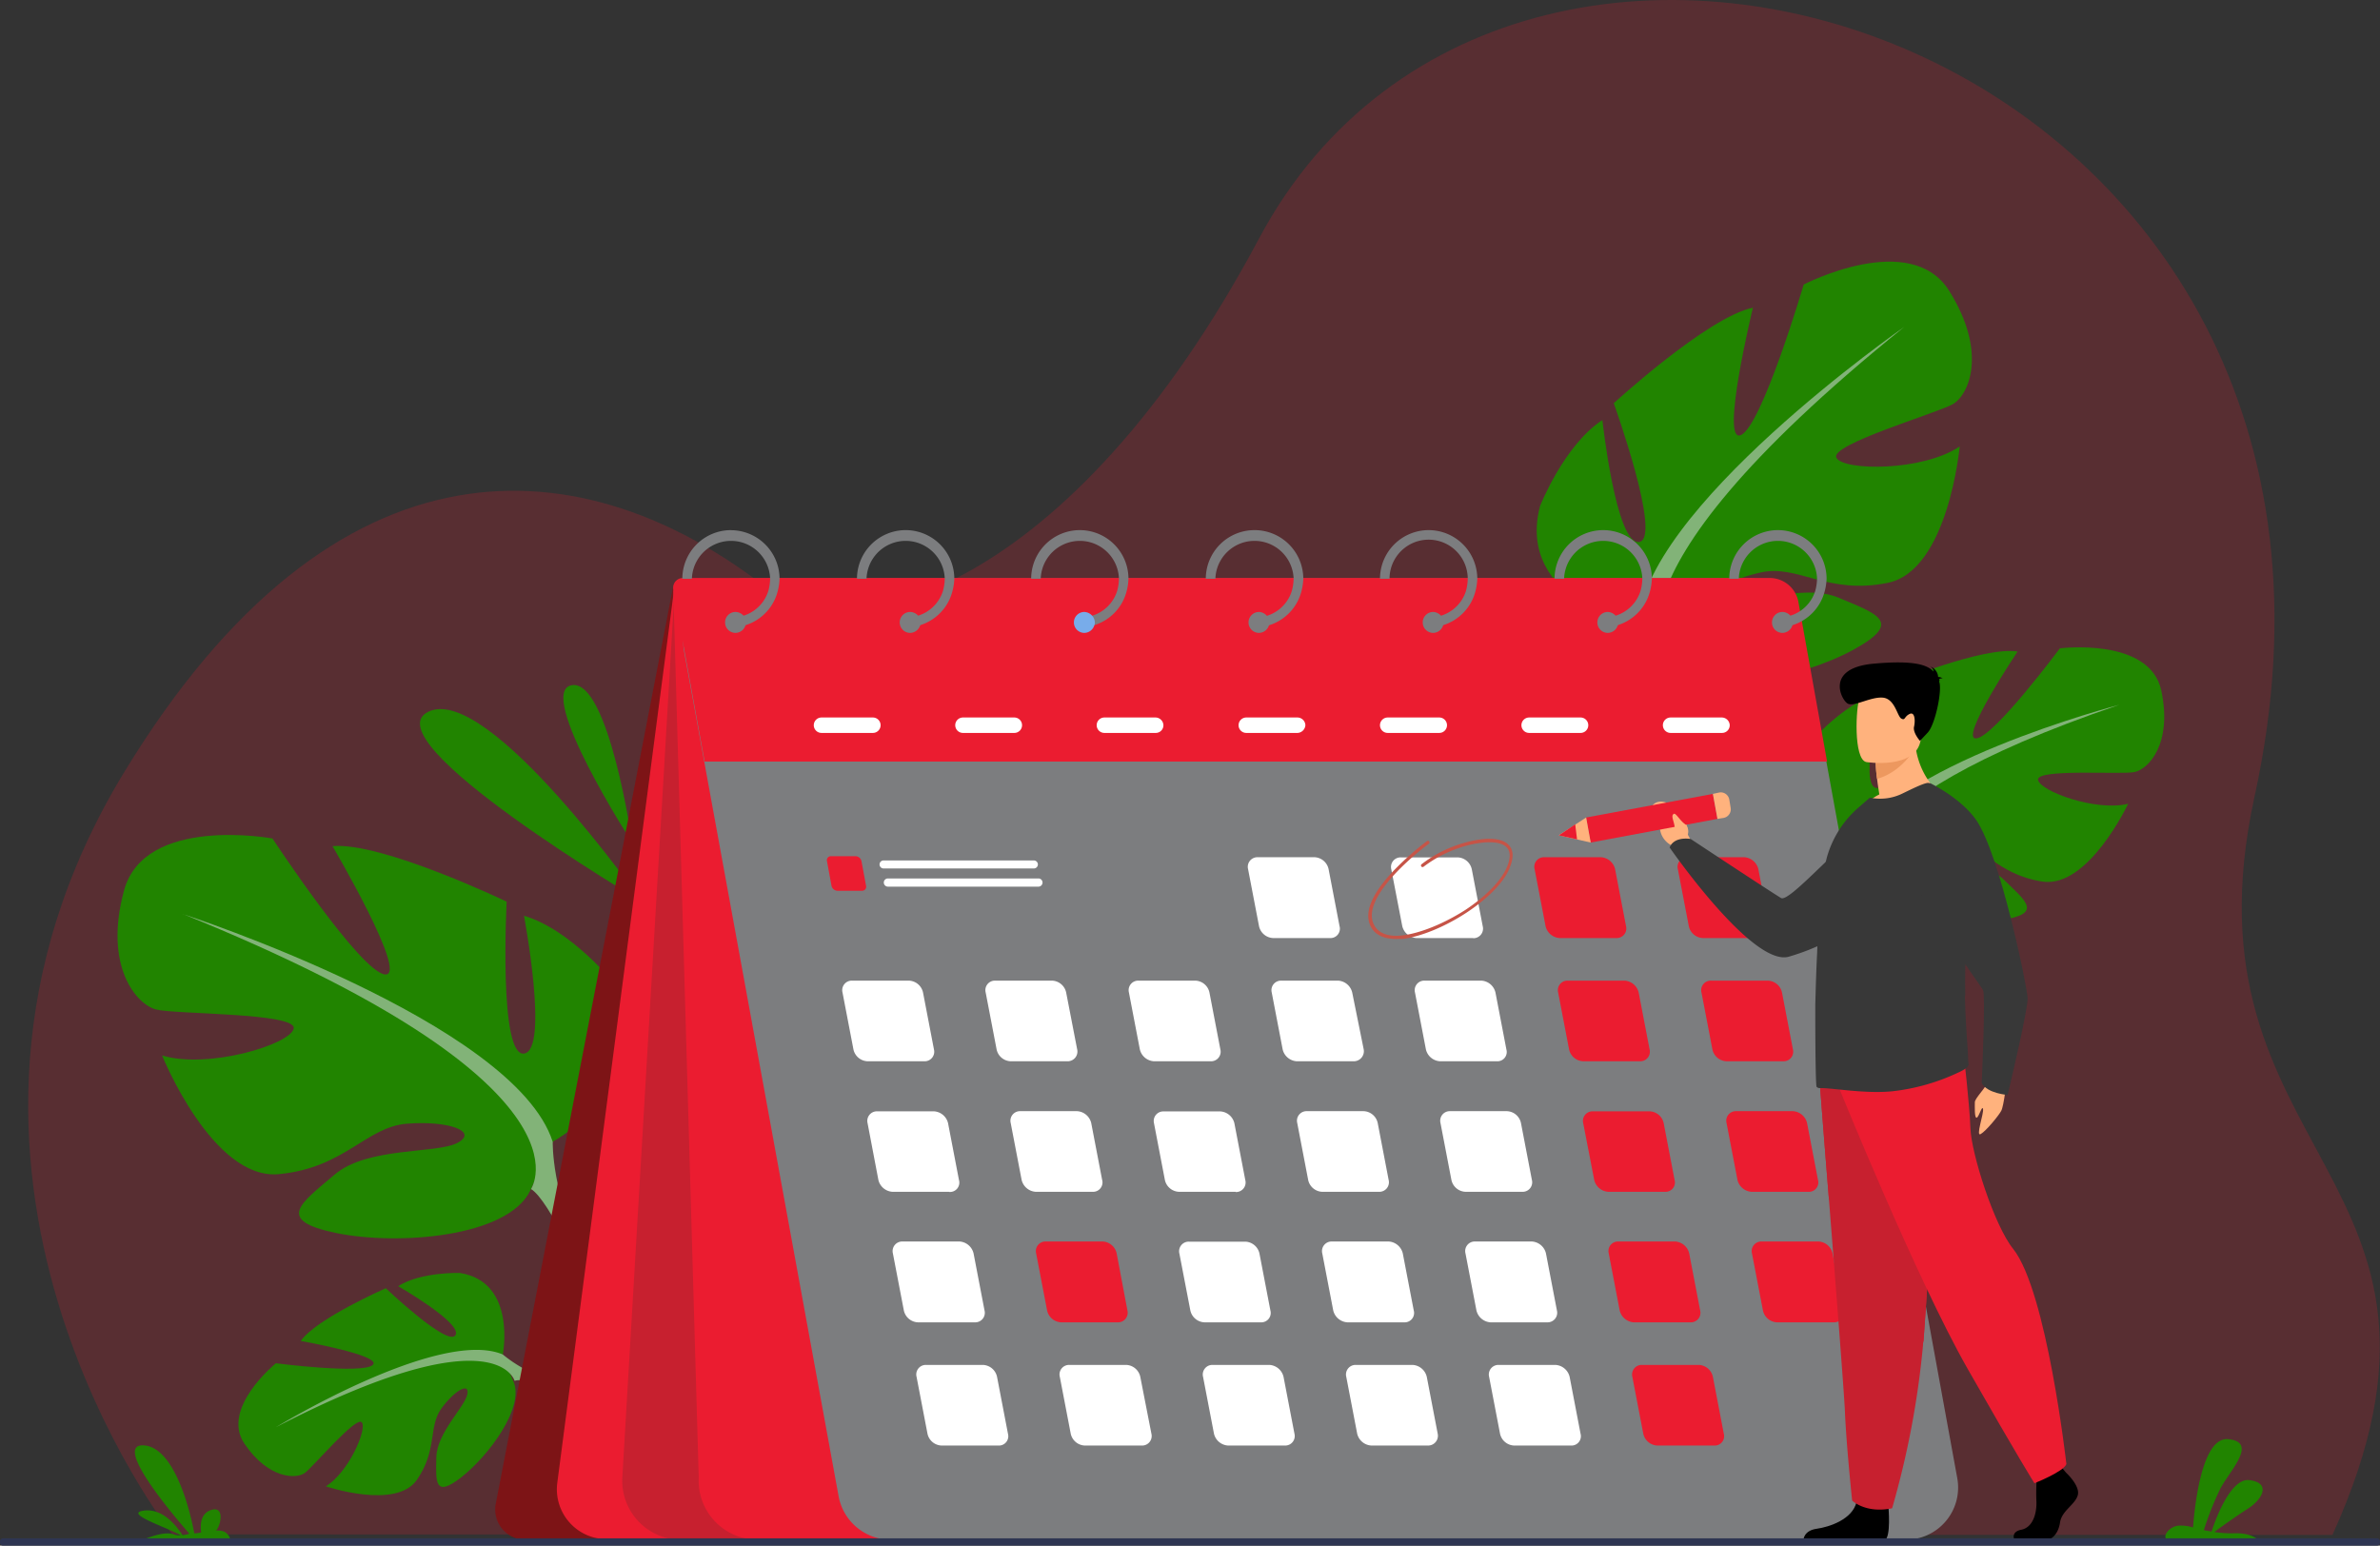 <svg xmlns="http://www.w3.org/2000/svg" id="Layer_1" data-name="Layer 1" viewBox="0 0 595.3 386.61"><rect x="0" y="0" width="595.3" height="386.61" fill="#333333" stroke="none"/><defs><style>.cls-1,.cls-7{fill:#eb1c30;}.cls-1{opacity:0.2;isolation:isolate;}.cls-2{fill:#218400;}.cls-3{fill:#82b378;}.cls-4{fill:#7d1416;}.cls-5{fill:#c7dcfb;}.cls-6{fill:#dfebfd;}.cls-8{fill:#c7202f;}.cls-9{fill:#7c7d7f;}.cls-10{fill:#78acea;}.cls-11{fill:#fff;}.cls-12{fill:#c65447;}.cls-13{fill:#ffb27d;}.cls-14{fill:#383838;}.cls-15{fill:#ed985f;}.cls-16{fill:#2e3552;}</style></defs><title>time</title><path class="cls-1" d="M43.11,406.8s-72.27-91.4-12.19-190.42c53.31-87.78,115.41-81.78,161-46.2,19.4,15.24,75.35,1.88,123-87.53,65-121.87,290.15-47.95,249,139.6-19.82,90.78,60.51,94,19.49,184.68L43.11,406.8Z" transform="translate(0 -23)"></path><path class="cls-2" d="M160.55,248.54S122.21,193.93,107.2,201,160.55,248.54,160.55,248.54Z" transform="translate(0 -23)"></path><path class="cls-2" d="M158.16,233.86S152.24,192.8,143,194.39,158.16,233.86,158.16,233.86Z" transform="translate(0 -23)"></path><path class="cls-2" d="M125.74,362s3.64-18.32-10.69-20.59c0,0-9.67-.34-15.47,3.3,0,0,16.26,9.33,14.33,12.28S96.5,345.23,96.5,345.23s-17.4,7.62-21.27,13.19c0,0,20.59,3.64,18,6S69,364,69,364s-13.88,11.26-7.85,20.13,13,8.87,15.13,7.28,12.85-14.33,14.22-12.63-3.3,12.52-9,16c0,0,17.52,5.92,22.75-1.59s2.84-13.31,6.14-17.86,7.17-6.71,6.49-3.53-7.63,9.67-7.74,15.7-.57,10.35,6.26,5,15.92-17.52,13-24Z" transform="translate(0 -23)"></path><path class="cls-3" d="M69,380s40.83-24.91,56.76-18.2a34.38,34.38,0,0,0,14.79,7.06l2.5,2.16s-11.49-3.64-14.33-2.62C128.7,368.43,124.37,351.37,69,380Z" transform="translate(0 -23)"></path><path class="cls-3" d="M140.53,368.89s12.62,1.59,19.9,13.08l-1.59,1s-9.67-10.69-17.52-12.51S140.53,368.89,140.53,368.89Z" transform="translate(0 -23)"></path><path class="cls-2" d="M138.25,308.6s29.69-16.61,15.81-39.13c0,0-11-13.88-23-17.41,0,0,6.37,33.67,0,34.47s-4.33-38-4.33-38-31.28-15-43.56-13.88c0,0,19.33,32.87,13.08,32.08s-28.1-34-28.1-34S36.1,226.81,31,245.81s3.19,28.43,8,29.69,35.26.79,34.46,4.77S52,290.51,40.54,287c0,0,12.62,31.29,29.23,29.69s21.73-11.83,32.08-12.62,17.86,1.93,12.63,4.77-22.53.91-30.83,8-15,11.37.34,14.56,43.11,1.14,48.69-10.69Z" transform="translate(0 -23)"></path><path class="cls-3" d="M45.66,251.61s83,27,92.59,57c0,0-.34,13.42,8,28.89v5.92s-8.75-20.14-13.42-23c-.11,0,18.43-26.05-87.13-68.82Z" transform="translate(0 -23)"></path><path class="cls-3" d="M146.1,337.49s12.86,19.45,5.46,43.11l-3.3-.91s3.19-26.05-3.52-39.24S146.1,337.49,146.1,337.49Z" transform="translate(0 -23)"></path><path class="cls-4" d="M168.4,169.59,124,399.15a7.57,7.57,0,0,0,7.4,9h23.43L168.4,169.59Z" transform="translate(0 -23)"></path><path class="cls-2" d="M463.47,235.23s-20-12.74-9.44-27.87c0,0,8.31-9.22,16.61-11.15,0,0-5.8,23.09-1.36,23.89s4.55-26.28,4.55-26.28,22.29-9.21,30.82-7.85c0,0-14.78,22.07-10.35,21.73s20.93-22.53,20.93-22.53,22.53-2.84,25.37,10.58-3.3,19.68-6.71,20.37-24.57-.91-24.12,1.93,14.45,8,22.53,6c0,0-10,21.27-21.5,19.45s-14.68-9.1-21.73-10.12-12.51.68-9,2.84,15.7,1.48,21.16,6.83,10,8.53-.91,10.12-30-.91-33.44-9.33l-3.42-8.64Z" transform="translate(0 -23)"></path><path class="cls-3" d="M530.13,199.28s-58.81,15.36-66.66,35.95c0,0-.22,9.32-6.59,19.79l-.23,4.09s6.82-13.65,10.24-15.47c0,.12-11.95-18.77,63.24-44.36Z" transform="translate(0 -23)"></path><path class="cls-5" d="M456.88,255s-9.67,13-5.58,29.8l2.28-.45s-1.14-18.32,4-27.08C462.79,248.31,456.88,255,456.88,255Z" transform="translate(0 -23)"></path><path class="cls-2" d="M409.67,179.94s-30.71-6.71-24.46-30.37c0,0,6-15.24,15.59-21.5,0,0,3.41,31.4,9.21,30.49s-6.37-34.7-6.37-34.7,23.55-21.61,34.81-23.89c0,0-8.31,34.24-3,31.85s15.7-37.65,15.7-37.65,26.73-13.88,36.4,1.59,4.89,26.05.91,28.33-30.94,10.12-29.12,13.42,21.61,3.41,30.83-2.84c0,0-2.85,31.05-18,34.12s-22.41-4.66-31.73-2.61-15.25,6.48-9.9,7.62,20.13-5.23,29.46-1.25,16.38,6,3.53,13-37.77,12.62-45.84,3.64l-8.08-9.22Z" transform="translate(0 -23)"></path><path class="cls-3" d="M476.33,104.75s-66.21,46.07-66.55,75.19c0,0,4,11.83.8,27.64l1.59,5.24s2.28-20.14,5.69-23.89c-.11,0-23.55-18.09,58.47-84.18Z" transform="translate(0 -23)"></path><path class="cls-6" d="M410.46,207.58s-6.14,20.59,6.72,39.59l2.73-1.71s-9.79-22.18-7.4-35.6S410.46,207.58,410.46,207.58Z" transform="translate(0 -23)"></path><path class="cls-7" d="M168.85,168.57,139.39,393.91A12.48,12.48,0,0,0,151.79,408H195L170.67,167.77l-1.82.8Z" transform="translate(0 -23)"></path><path class="cls-8" d="M168.85,168.57l-13.19,224a14.77,14.77,0,0,0,14.67,15.58h64.39L168.85,168.57Z" transform="translate(0 -23)"></path><path class="cls-7" d="M168.4,170.39l6.37,222.16a14.77,14.77,0,0,0,14.67,15.58h64.39L168.4,170.39Z" transform="translate(0 -23)"></path><path class="cls-9" d="M476.67,408.13H222.77a13.27,13.27,0,0,1-13-10.8L171.13,186.08a15.63,15.63,0,0,1,15.35-18.42H437.42a13.27,13.27,0,0,1,13,10.8l39.13,214.2a13.05,13.05,0,0,1-12.85,15.47Z" transform="translate(0 -23)"></path><path class="cls-7" d="M176.25,213.5H457l-7.17-39.93a7.32,7.32,0,0,0-7.16-6H170.79a2.46,2.46,0,0,0-2.39,2.85Z" transform="translate(0 -23)"></path><path class="cls-9" d="M182.84,155.6a12.18,12.18,0,0,0-12.17,12.17h2.39a9.79,9.79,0,0,1,19.57,0,12.3,12.3,0,0,1-.46,3.07A9.44,9.44,0,0,1,186,177a9.34,9.34,0,0,1-2.62.57v2.39a8.69,8.69,0,0,0,3.07-.57,12,12,0,0,0,8.08-8.53,14.16,14.16,0,0,0,.46-3.07,12.19,12.19,0,0,0-12.18-12.17Z" transform="translate(0 -23)"></path><path class="cls-9" d="M186.6,178.69a1.35,1.35,0,0,1-.12.68,2.66,2.66,0,0,1-2.5,1.94,2.62,2.62,0,1,1,0-5.24,2.77,2.77,0,0,1,2.05,1A2.71,2.71,0,0,1,186.6,178.69Z" transform="translate(0 -23)"></path><path class="cls-9" d="M226.53,155.6a12.19,12.19,0,0,0-12.18,12.17h2.39a9.79,9.79,0,0,1,19.57,0,12.3,12.3,0,0,1-.46,3.07,9.44,9.44,0,0,1-6.14,6.14,9.34,9.34,0,0,1-2.62.57v2.39a9.25,9.25,0,0,0,3.08-.57,12,12,0,0,0,8.07-8.53,14.16,14.16,0,0,0,.46-3.07A12.18,12.18,0,0,0,226.53,155.6Z" transform="translate(0 -23)"></path><path class="cls-9" d="M230.28,178.69a1.46,1.46,0,0,1-.11.68,2.68,2.68,0,0,1-2.51,1.94,2.62,2.62,0,0,1,0-5.24,2.76,2.76,0,0,1,2.05,1A2.71,2.71,0,0,1,230.28,178.69Z" transform="translate(0 -23)"></path><path class="cls-9" d="M270.09,155.6a12.18,12.18,0,0,0-12.17,12.17h2.39a9.79,9.79,0,0,1,19.57,0,12.3,12.3,0,0,1-.46,3.07,9.44,9.44,0,0,1-6.14,6.14,9.34,9.34,0,0,1-2.62.57v2.39a9.19,9.19,0,0,0,3.07-.57,12,12,0,0,0,8.08-8.53,14.14,14.14,0,0,0,.45-3.07A12.18,12.18,0,0,0,270.09,155.6Z" transform="translate(0 -23)"></path><path class="cls-10" d="M273.85,178.69a1.35,1.35,0,0,1-.12.68,2.66,2.66,0,0,1-2.5,1.94,2.62,2.62,0,0,1,0-5.24,2.77,2.77,0,0,1,2,1A2.71,2.71,0,0,1,273.85,178.69Z" transform="translate(0 -23)"></path><path class="cls-9" d="M313.77,155.6a12.18,12.18,0,0,0-12.17,12.17H304a9.79,9.79,0,0,1,19.57,0,12.3,12.3,0,0,1-.46,3.07A9.44,9.44,0,0,1,317,177a9.34,9.34,0,0,1-2.62.57v2.39a9.19,9.19,0,0,0,3.07-.57,12,12,0,0,0,8.08-8.53,14.16,14.16,0,0,0,.46-3.07A12.19,12.19,0,0,0,313.77,155.6Z" transform="translate(0 -23)"></path><path class="cls-9" d="M317.53,178.69a1.35,1.35,0,0,1-.12.68,2.66,2.66,0,0,1-2.5,1.94,2.62,2.62,0,0,1,0-5.24,2.77,2.77,0,0,1,2,1,2.71,2.71,0,0,1,.57,1.59Z" transform="translate(0 -23)"></path><path class="cls-9" d="M357.34,155.6a12.18,12.18,0,0,0-12.17,12.17h2.39a9.78,9.78,0,0,1,19.56,0,12.32,12.32,0,0,1-.45,3.07,9.46,9.46,0,0,1-6.14,6.14,9.34,9.34,0,0,1-2.62.57v2.39a9.24,9.24,0,0,0,3.07-.57,12,12,0,0,0,8.08-8.53,14.14,14.14,0,0,0,.45-3.07A12.18,12.18,0,0,0,357.34,155.6Z" transform="translate(0 -23)"></path><path class="cls-9" d="M361.1,178.69a1.35,1.35,0,0,1-.12.68,2.66,2.66,0,0,1-2.5,1.94,2.62,2.62,0,0,1,0-5.24,2.77,2.77,0,0,1,2,1,2.14,2.14,0,0,1,.57,1.59Z" transform="translate(0 -23)"></path><path class="cls-9" d="M401,155.6a12.18,12.18,0,0,0-12.17,12.17h2.39a9.79,9.79,0,0,1,19.57,0,12.3,12.3,0,0,1-.46,3.07,9.44,9.44,0,0,1-6.14,6.14,9.34,9.34,0,0,1-2.62.57v2.39a8.69,8.69,0,0,0,3.07-.57,12,12,0,0,0,8.08-8.53,14.16,14.16,0,0,0,.46-3.07A12.19,12.19,0,0,0,401,155.6Z" transform="translate(0 -23)"></path><path class="cls-9" d="M404.78,178.69a1.35,1.35,0,0,1-.12.68,2.66,2.66,0,0,1-2.5,1.94,2.62,2.62,0,0,1,0-5.24,2.77,2.77,0,0,1,2,1,2.71,2.71,0,0,1,.57,1.59Z" transform="translate(0 -23)"></path><path class="cls-9" d="M444.7,155.6a12.18,12.18,0,0,0-12.17,12.17h2.39a9.79,9.79,0,0,1,19.57,0,12.3,12.3,0,0,1-.46,3.07,9.44,9.44,0,0,1-6.14,6.14,9.34,9.34,0,0,1-2.62.57v2.39a9.29,9.29,0,0,0,3.08-.57,12,12,0,0,0,8.07-8.53,14.16,14.16,0,0,0,.46-3.07A12.19,12.19,0,0,0,444.7,155.6Z" transform="translate(0 -23)"></path><path class="cls-9" d="M448.46,178.69a1.35,1.35,0,0,1-.12.68,2.66,2.66,0,0,1-2.5,1.94,2.62,2.62,0,0,1,0-5.24,2.77,2.77,0,0,1,2.05,1,2.71,2.71,0,0,1,.57,1.59Z" transform="translate(0 -23)"></path><path class="cls-11" d="M338.57,288.46H324.35a3.86,3.86,0,0,1-3.52-2.95l-2.73-14.22a2.39,2.39,0,0,1,2.39-3H334.7a3.86,3.86,0,0,1,3.53,3l2.85,14.1a2.52,2.52,0,0,1-2.51,3.07Z" transform="translate(0 -23)"></path><path class="cls-11" d="M374.4,288.46H360.19a3.86,3.86,0,0,1-3.53-2.95l-2.73-14.22a2.39,2.39,0,0,1,2.39-3h14.22a3.85,3.85,0,0,1,3.52,3l2.73,14.22a2.33,2.33,0,0,1-2.39,2.95Z" transform="translate(0 -23)"></path><path class="cls-7" d="M410.24,288.46H396a3.76,3.76,0,0,1-3.53-2.95l-2.73-14.22a2.39,2.39,0,0,1,2.39-3h14.22a3.88,3.88,0,0,1,3.53,3l2.73,14.22A2.39,2.39,0,0,1,410.24,288.46Z" transform="translate(0 -23)"></path><path class="cls-11" d="M231.19,288.46H217a3.76,3.76,0,0,1-3.53-2.95l-2.73-14.22a2.39,2.39,0,0,1,2.39-3h14.22a3.76,3.76,0,0,1,3.53,3l2.73,14.22A2.39,2.39,0,0,1,231.19,288.46Z" transform="translate(0 -23)"></path><path class="cls-7" d="M215.6,245.81h-6.14a1.58,1.58,0,0,1-1.48-1.26l-1.13-6.14a1,1,0,0,1,1-1.25H214a1.58,1.58,0,0,1,1.48,1.25l1.14,6.14a1,1,0,0,1-1,1.26Z" transform="translate(0 -23)"></path><path class="cls-11" d="M267,288.46H252.8a3.74,3.74,0,0,1-3.52-2.95l-2.73-14.22a2.38,2.38,0,0,1,2.38-3h14.22a3.75,3.75,0,0,1,3.53,3l2.73,14.1A2.44,2.44,0,0,1,267,288.46Z" transform="translate(0 -23)"></path><path class="cls-11" d="M302.85,288.46H288.63a3.86,3.86,0,0,1-3.52-2.95l-2.73-14.22a2.39,2.39,0,0,1,2.39-3H299a3.74,3.74,0,0,1,3.52,3l2.73,14.22A2.39,2.39,0,0,1,302.85,288.46Z" transform="translate(0 -23)"></path><path class="cls-7" d="M446.07,288.46H431.85a3.76,3.76,0,0,1-3.53-2.95l-2.73-14.22a2.39,2.39,0,0,1,2.39-3H442.2a3.76,3.76,0,0,1,3.53,3l2.73,14.22A2.39,2.39,0,0,1,446.07,288.46Z" transform="translate(0 -23)"></path><path class="cls-11" d="M332.66,257.64H318.44a3.77,3.77,0,0,1-3.53-3l-2.73-14.22a2.4,2.4,0,0,1,2.39-3h14.22a3.77,3.77,0,0,1,3.53,3l2.73,14.22A2.35,2.35,0,0,1,332.66,257.64Z" transform="translate(0 -23)"></path><path class="cls-11" d="M368.49,257.64H354.27a3.89,3.89,0,0,1-3.53-3L348,240.46a2.4,2.4,0,0,1,2.39-3h14.22a3.77,3.77,0,0,1,3.53,3l2.73,14.22a2.4,2.4,0,0,1-2.39,3Z" transform="translate(0 -23)"></path><path class="cls-7" d="M404.32,257.64H390.1a3.87,3.87,0,0,1-3.52-3l-2.73-14.22a2.39,2.39,0,0,1,2.39-3h14.21a3.87,3.87,0,0,1,3.53,3l2.73,14.22a2.4,2.4,0,0,1-2.39,3Z" transform="translate(0 -23)"></path><path class="cls-7" d="M440.15,257.64H425.94a3.76,3.76,0,0,1-3.53-3l-2.73-14.22a2.4,2.4,0,0,1,2.39-3h14.22a3.87,3.87,0,0,1,3.52,3l2.73,14.22a2.39,2.39,0,0,1-2.39,3Z" transform="translate(0 -23)"></path><path class="cls-11" d="M344.94,321.11H330.72a3.74,3.74,0,0,1-3.52-3l-2.73-14.22a2.39,2.39,0,0,1,2.39-2.95h14.22a3.75,3.75,0,0,1,3.52,2.95l2.73,14.22A2.39,2.39,0,0,1,344.94,321.11Z" transform="translate(0 -23)"></path><path class="cls-11" d="M380.78,321.11H366.56a3.75,3.75,0,0,1-3.53-3l-2.73-14.22a2.39,2.39,0,0,1,2.39-2.95h14.22a3.74,3.74,0,0,1,3.52,2.95l2.73,14.22A2.38,2.38,0,0,1,380.78,321.11Z" transform="translate(0 -23)"></path><path class="cls-7" d="M416.49,321.11H402.27a3.85,3.85,0,0,1-3.52-3L396,303.93a2.39,2.39,0,0,1,2.39-2.95h14.22a3.74,3.74,0,0,1,3.52,2.95l2.73,14.22A2.34,2.34,0,0,1,416.49,321.11Z" transform="translate(0 -23)"></path><path class="cls-11" d="M237.45,321.11H223.23a3.86,3.86,0,0,1-3.53-3L217,303.93a2.39,2.39,0,0,1,2.39-2.95h14.22a3.86,3.86,0,0,1,3.52,2.95l2.73,14.22a2.34,2.34,0,0,1-2.38,3Z" transform="translate(0 -23)"></path><path class="cls-11" d="M273.28,321.11H259.06a3.87,3.87,0,0,1-3.53-3l-2.73-14.22a2.39,2.39,0,0,1,2.39-2.95h14.22a3.87,3.87,0,0,1,3.53,2.95l2.73,14.22A2.35,2.35,0,0,1,273.28,321.11Z" transform="translate(0 -23)"></path><path class="cls-11" d="M309.11,321.11H294.89a3.76,3.76,0,0,1-3.53-3l-2.73-14.22A2.39,2.39,0,0,1,291,301h14.22a3.86,3.86,0,0,1,3.53,2.95l2.73,14.22a2.39,2.39,0,0,1-2.39,3Z" transform="translate(0 -23)"></path><path class="cls-7" d="M452.33,321.11H438.11a3.86,3.86,0,0,1-3.53-3l-2.73-14.22a2.39,2.39,0,0,1,2.39-2.95h14.22a3.88,3.88,0,0,1,3.53,2.95l2.73,14.22a2.35,2.35,0,0,1-2.39,3Z" transform="translate(0 -23)"></path><path class="cls-11" d="M351.2,353.76H337a3.88,3.88,0,0,1-3.53-3l-2.73-14.22a2.4,2.4,0,0,1,2.39-3h14.22a3.88,3.88,0,0,1,3.53,3l2.73,14.22a2.35,2.35,0,0,1-2.39,3Z" transform="translate(0 -23)"></path><path class="cls-11" d="M387,353.76H372.81a3.87,3.87,0,0,1-3.52-3l-2.73-14.22a2.39,2.39,0,0,1,2.38-3h14.22a3.87,3.87,0,0,1,3.53,3l2.73,14.22a2.4,2.4,0,0,1-2.39,3Z" transform="translate(0 -23)"></path><path class="cls-7" d="M422.86,353.76H408.64a3.87,3.87,0,0,1-3.52-3l-2.73-14.22a2.39,2.39,0,0,1,2.39-3H419a3.87,3.87,0,0,1,3.52,3l2.73,14.22a2.39,2.39,0,0,1-2.39,3Z" transform="translate(0 -23)"></path><path class="cls-11" d="M243.82,353.76H229.6a3.76,3.76,0,0,1-3.53-3l-2.73-14.22a2.4,2.4,0,0,1,2.39-3H240a3.87,3.87,0,0,1,3.52,3l2.73,14.22A2.39,2.39,0,0,1,243.82,353.76Z" transform="translate(0 -23)"></path><path class="cls-7" d="M279.65,353.76H265.43a3.77,3.77,0,0,1-3.53-3l-2.73-14.22a2.4,2.4,0,0,1,2.39-3h14.22a3.77,3.77,0,0,1,3.53,3L282,350.8A2.4,2.4,0,0,1,279.65,353.76Z" transform="translate(0 -23)"></path><path class="cls-11" d="M315.37,353.76H301.26a3.77,3.77,0,0,1-3.53-3L295,336.58a2.4,2.4,0,0,1,2.39-3H311.5a3.77,3.77,0,0,1,3.53,3l2.73,14.22A2.35,2.35,0,0,1,315.37,353.76Z" transform="translate(0 -23)"></path><path class="cls-7" d="M458.7,353.76H444.48a3.76,3.76,0,0,1-3.53-3l-2.73-14.22a2.4,2.4,0,0,1,2.39-3h14.22a3.77,3.77,0,0,1,3.53,3l2.73,14.22A2.4,2.4,0,0,1,458.7,353.76Z" transform="translate(0 -23)"></path><path class="cls-11" d="M357.23,384.58H343a3.87,3.87,0,0,1-3.53-2.95l-2.73-14.22a2.4,2.4,0,0,1,2.39-3h14.22a3.88,3.88,0,0,1,3.53,3l2.73,14.22A2.45,2.45,0,0,1,357.23,384.58Z" transform="translate(0 -23)"></path><path class="cls-11" d="M393,384.58H378.73a3.76,3.76,0,0,1-3.53-2.95l-2.73-14.22a2.4,2.4,0,0,1,2.39-3h14.22a3.89,3.89,0,0,1,3.53,3l2.73,14.22a2.34,2.34,0,0,1-2.39,2.95Z" transform="translate(0 -23)"></path><path class="cls-7" d="M428.78,384.58H414.56a3.76,3.76,0,0,1-3.53-2.95l-2.73-14.22a2.4,2.4,0,0,1,2.39-3h14.22a3.77,3.77,0,0,1,3.53,3l2.73,14.22a2.34,2.34,0,0,1-2.39,2.95Z" transform="translate(0 -23)"></path><path class="cls-11" d="M249.73,384.58H235.51a3.74,3.74,0,0,1-3.52-2.95l-2.73-14.22a2.39,2.39,0,0,1,2.38-3h14.22a3.76,3.76,0,0,1,3.53,3l2.73,14.22A2.34,2.34,0,0,1,249.73,384.58Z" transform="translate(0 -23)"></path><path class="cls-11" d="M285.56,384.58H271.34a3.75,3.75,0,0,1-3.52-2.95l-2.73-14.22a2.39,2.39,0,0,1,2.39-3H281.7a3.76,3.76,0,0,1,3.52,3L288,381.63A2.39,2.39,0,0,1,285.56,384.58Z" transform="translate(0 -23)"></path><path class="cls-11" d="M321.4,384.58H307.18a3.86,3.86,0,0,1-3.53-2.95l-2.73-14.22a2.4,2.4,0,0,1,2.39-3h14.22a3.87,3.87,0,0,1,3.52,3l2.73,14.22a2.38,2.38,0,0,1-2.38,2.95Z" transform="translate(0 -23)"></path><path class="cls-11" d="M258.6,240.23H221a1,1,0,0,1,0-2H258.6a1,1,0,1,1,0,2Z" transform="translate(0 -23)"></path><path class="cls-11" d="M259.74,244.78H222.09a1,1,0,1,1,0-2.05h37.65a1,1,0,0,1,0,2.05Z" transform="translate(0 -23)"></path><path class="cls-11" d="M218.33,206.33H205.48a1.93,1.93,0,1,1,0-3.86h12.85a1.93,1.93,0,1,1,0,3.86Z" transform="translate(0 -23)"></path><path class="cls-11" d="M253.71,206.33H240.86a1.93,1.93,0,1,1,0-3.86h12.85a1.93,1.93,0,1,1,0,3.86Z" transform="translate(0 -23)"></path><path class="cls-11" d="M289.09,206.33H276.24a1.93,1.93,0,1,1,0-3.86h12.85A2,2,0,0,1,291,204.4,1.91,1.91,0,0,1,289.09,206.33Z" transform="translate(0 -23)"></path><path class="cls-11" d="M324.58,206.33H311.73a1.93,1.93,0,1,1,0-3.86h12.85a2,2,0,0,1,1.93,1.93A2.07,2.07,0,0,1,324.58,206.33Z" transform="translate(0 -23)"></path><path class="cls-11" d="M360,206.33H347.1a1.93,1.93,0,0,1,0-3.86H360a1.93,1.93,0,0,1,0,3.86Z" transform="translate(0 -23)"></path><path class="cls-11" d="M395.34,206.33H382.48a1.93,1.93,0,0,1,0-3.86h12.86a1.93,1.93,0,0,1,0,3.86Z" transform="translate(0 -23)"></path><path class="cls-11" d="M430.71,206.33H417.86a1.93,1.93,0,0,1,0-3.86h12.85a2,2,0,0,1,1.94,1.93A1.92,1.92,0,0,1,430.71,206.33Z" transform="translate(0 -23)"></path><path class="cls-12" d="M349.15,257.86c-2.84,0-4.89-.91-6-2.61-2.16-3.42-.45-8.08,5-14a70.8,70.8,0,0,1,8.76-7.85c.22-.12.45-.12.57.11s.11.45-.12.57-18.2,13.42-13.42,20.7c1.48,2.28,4.66,2.5,7.05,2.16,4.44-.57,10.24-2.95,15.59-6.37,5.46-3.64,9.32-7.73,10.58-11.26.79-2.27.56-3.87-.8-4.78-1.71-1.13-5.23-1.13-9.56,0a31.3,31.3,0,0,0-10.69,5.24.4.4,0,1,1-.57-.57,31.26,31.26,0,0,1,11-5.46c4.55-1.25,8.3-1.25,10.23.11,1.14.8,2.28,2.39,1,5.8-1.25,3.64-5.24,7.85-10.92,11.61-5.35,3.52-11.38,6-15.93,6.59Z" transform="translate(0 -23)"></path><path class="cls-13" d="M423.66,234.54l-1.48-2.73s.68-4.89-5.46-8.07c0,0-2.27-.91-3.52.91s2.27,1.36,2,4.32a5.38,5.38,0,0,0,3.07,5.57l1.6,1.82,3.75-1.82Z" transform="translate(0 -23)"></path><path class="cls-14" d="M481.9,227.83s-5.34,26-34.47,34.47c-9.1,2.62-29.8-27.3-29.8-27.3s.68-2.73,5.23-2.16c0,0,20.14,13.31,22.64,14.79,2.28,1.25,17.06-16.5,23.78-19.34A17.6,17.6,0,0,1,481.9,227.83Z" transform="translate(0 -23)"></path><path class="cls-7" d="M428.44,221.58l1.14,6.25-31.74,5.92-1.14-6.26Z" transform="translate(0 -23)"></path><path class="cls-13" d="M389.88,231.93l8,1.82-1.14-6.26Z" transform="translate(0 -23)"></path><path class="cls-13" d="M432.53,222.94l.34,2.05a2.2,2.2,0,0,1-1.82,2.61l-1.47.23-1.14-6.25,1.59-.35a2.17,2.17,0,0,1,2.5,1.71Z" transform="translate(0 -23)"></path><path d="M516.71,391.3s3.64,3.3,3,5.68-4,3.87-4.44,6.83-2.16,4.44-3.75,4.44h-7.62s-1.14-2.05,1.7-2.62,3.87-4,3.76-7.05a49.43,49.43,0,0,1,.22-7.28l6-1.37,1.14,1.37Z" transform="translate(0 -23)"></path><path d="M472.35,399.94s.68,7.51-.91,8.31H451.08s0-2.39,3.29-2.85,9-2.39,10-6.71,8,1.25,8,1.25Z" transform="translate(0 -23)"></path><path class="cls-8" d="M455.17,293.81s1,13.19,2.28,29c1.7,21.5,3.75,47.89,4,52.89.34,8.65,1.82,22.64,1.82,22.64s3.3,3.3,10,1.93A220.32,220.32,0,0,0,481,359.45a3,3,0,0,1,.12-1c1.59-21.38,4.09-66.32,4.09-66.32l-30,1.71Z" transform="translate(0 -23)"></path><path class="cls-8" d="M455.17,293.81s1,13.19,2.28,29L481,359.33a3,3,0,0,1,.12-1C482.7,336.92,485.2,292,485.2,292l-30,1.82Z" transform="translate(0 -23)"></path><path class="cls-7" d="M460.06,295.29S479.4,343,492.14,365.36,508.86,394,508.86,394s7.28-2.85,8-4.78c0,0-4.89-43.23-13.3-53.81-4.78-5.91-10.47-23.89-10.7-30.14s-1.7-18.66-1.7-18.66l-31.06,8.65Z" transform="translate(0 -23)"></path><path class="cls-13" d="M485.54,221.8s-13.08,6.26-20.59,4a16.53,16.53,0,0,1,5.12-4.09c-.23-1.48-.45-2.84-.57-4a34.7,34.7,0,0,1-.34-4l5-4,4.77-3.76c-.34,10.69,6.6,15.81,6.6,15.81Z" transform="translate(0 -23)"></path><path class="cls-14" d="M454.37,294.83a1,1,0,0,0,.8.34c2.84-.11,11.15,1.48,18.09.8A51.9,51.9,0,0,0,490,291.19c.8-.34,2.5-1.25,2.39-2s-.12-2.17-.23-3.87c-.23-3.3-.57-7.85-.68-13.43-.12-4.09,0-8.64.23-13.42v-1c.11-1.71.11-3.53.11-5.23a96.55,96.55,0,0,0-1.14-15.7c-1.48-8.31-4.09-14.79-8.08-17.63-.56-.46-3.75,1.13-6.82,2.61a12.67,12.67,0,0,1-8.08,1l-2.61,2.27a25.69,25.69,0,0,0-8.19,12.85c-1.25,5.12-2.05,14.22-2.39,23.78-.23,4.32-.34,8.64-.46,12.85v1.37c0,10.69.12,19.11.34,19.22Z" transform="translate(0 -23)"></path><path class="cls-15" d="M479.06,210.09s-3.3,6-9.56,7.73a34.53,34.53,0,0,1-.34-4l5-4,4.89.23Z" transform="translate(0 -23)"></path><path class="cls-13" d="M466.77,213.61s12.52,2,13.65-5.57,3.53-12.51-4.32-14.22-9.9,1-10.92,3.53S463.59,212.82,466.77,213.61Z" transform="translate(0 -23)"></path><path d="M485,192.91a1.26,1.26,0,0,1,.91-.23,2,2,0,0,0-1.13-.34,3,3,0,0,0-1.94-2.62,1.63,1.63,0,0,1,.8,1.26c-1.59-1.71-5-2.85-14.68-2-12.62,1-8.41,9.1-6.82,10s5.69-1.71,8.76-1.48,3.64,4.66,4.66,5.23.68-.45,2.05-1.13,1.48,1.7,1.14,3.18,1.48,3.53,1.48,3.53l1.93-2.05c1.93-2.05,3.75-10.92,2.84-12.86.23-.11.12-.34,0-.45Z" transform="translate(0 -23)"></path><path class="cls-13" d="M422.18,231.59a2.39,2.39,0,0,0-.79-2.51c-1.14-.79-2.28-2.84-2.73-2.5-1,.57.56,2.39.22,4.66C418.77,232,420.7,234.09,422.18,231.59Z" transform="translate(0 -23)"></path><path class="cls-14" d="M491.57,272c-.11-4.1,0-8.65.23-13.42v-1c-1.14-5.91-3-11-5.58-11.26,0,0-7.84,12.4,5.35,25.71Z" transform="translate(0 -23)"></path><path class="cls-13" d="M501.92,293.24s-.68,6.37-1.36,7.62-3.76,5-5.12,5.8.8-5.12.57-6.25-1,2-1.59,2.16-.46-2.85-.46-3.87,2.84-3.64,3.75-5.91,4.21.45,4.21.45Z" transform="translate(0 -23)"></path><path class="cls-14" d="M482.7,218.85s7.85,3.75,11.72,9.44c5.91,8.87,12.62,41.4,12.74,44.36s-5,24.23-5,24.23-5.12-.34-6.48-3c0,0,1-21.84.34-23.2s-21.5-29.24-19.23-35.15c2.51-5.92,5.92-16.72,5.92-16.72Z" transform="translate(0 -23)"></path><path class="cls-7" d="M394,229.2l.46,3.75-4.55-1L394,229.2Z" transform="translate(0 -23)"></path><path class="cls-2" d="M564.72,408.13H542c-1.25-1,.8-3.41,3-3.52a10.55,10.55,0,0,1,3.53.45c.34-4.21,2-22.86,8.87-22.07,7.62.8,0,8.19-2.16,12.63a76.31,76.31,0,0,0-4,10.12c.57.12,1.25.23,1.93.34,1-3.07,4.78-13.42,9.44-12.85,5.58.68,3.3,4.89-.57,7.28-2.84,1.82-6.48,4.44-8.19,5.69a28.86,28.86,0,0,0,4.44.34c3.87-.23,5.69.91,6.49,1.59Z" transform="translate(0 -23)"></path><path class="cls-2" d="M45.66,407c-1.25-1.93-4.78-6.82-9.67-6.14-5.24.68,5.8,4.21,9.21,6.14a4.33,4.33,0,0,1-1.82-.22c-2.27-.8-6.14.79-7.39,1.25H57.6A3,3,0,0,0,56,406.08a4.36,4.36,0,0,0-1.94-.22c1.26-1.48,2.17-6.37-1.36-5.12-2.62.91-2.62,3.87-2.39,5.57a8.37,8.37,0,0,1-1.71.23c-1-5.46-4.89-21.5-12.62-22s6.6,16.61,11.37,22.07a4.48,4.48,0,0,1-1.7.34Z" transform="translate(0 -23)"></path><path class="cls-16" d="M594.6,409.61H.7a.74.74,0,0,1-.7-.8v-.22a.74.74,0,0,1,.7-.8H594.6a.74.74,0,0,1,.7.8v.22A.74.74,0,0,1,594.6,409.61Z" transform="translate(0 -23)"></path></svg>